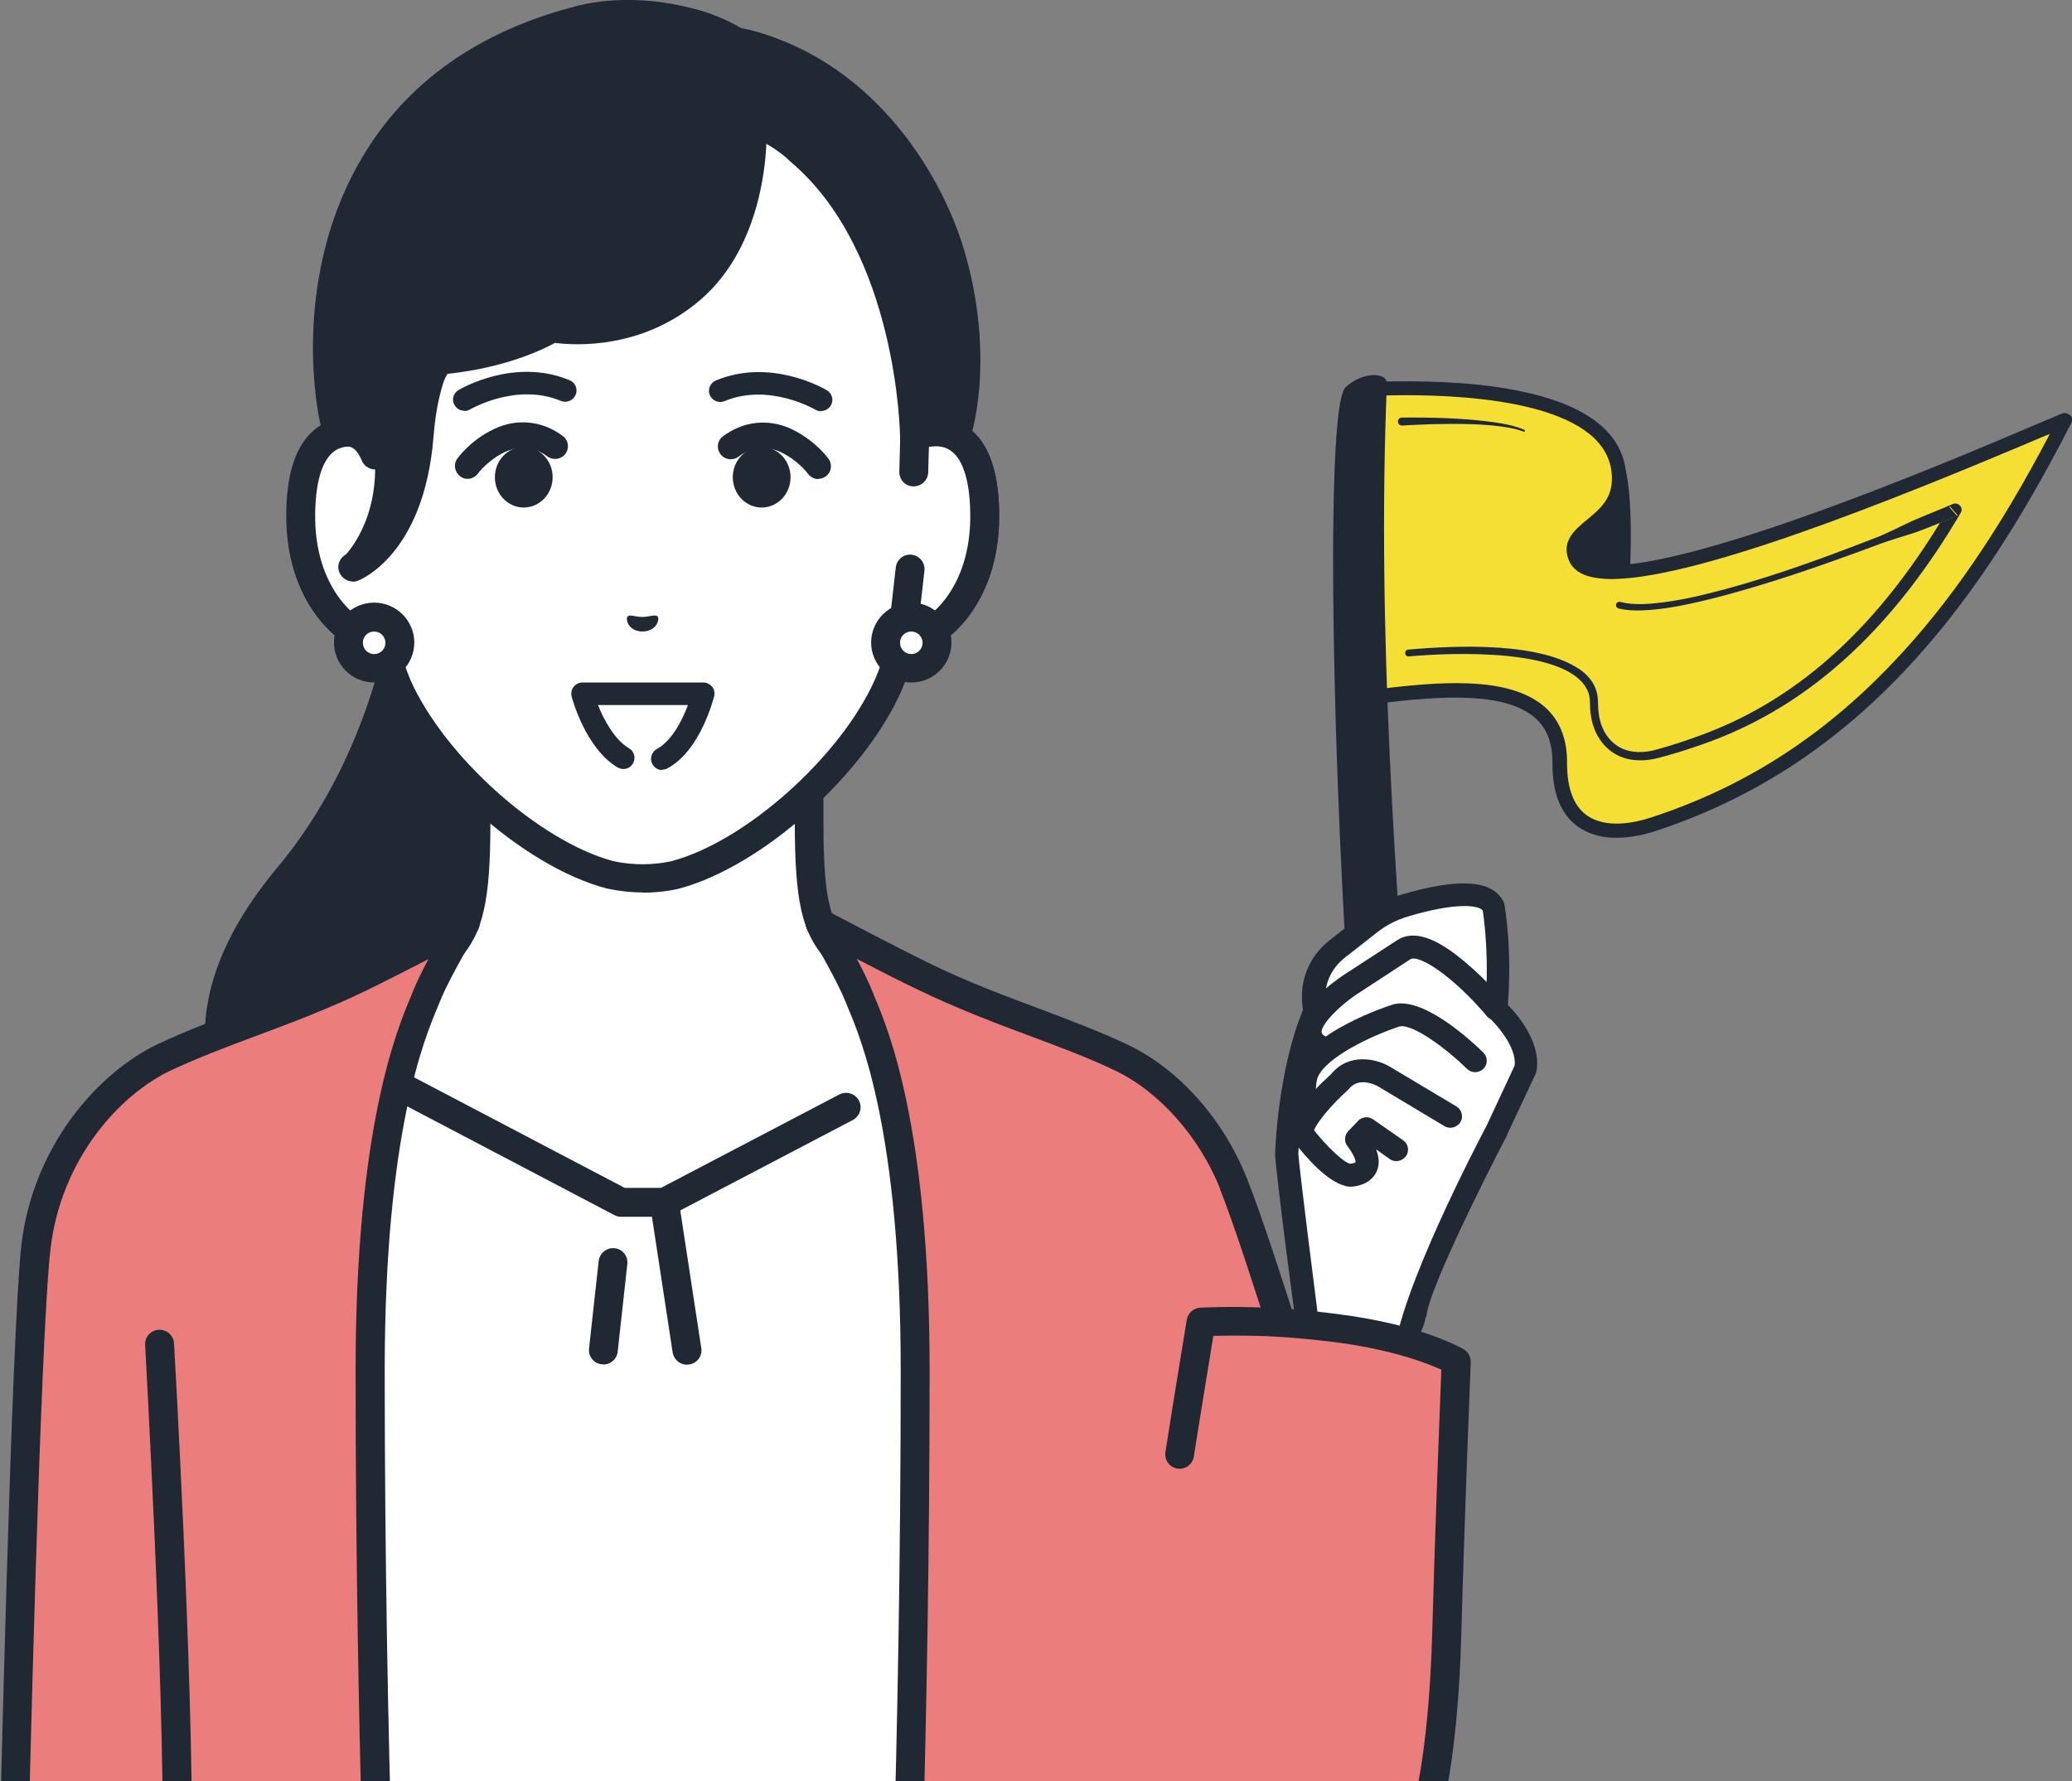 <?xml version="1.0" encoding="UTF-8"?>
<svg id="_レイヤー_1" data-name="レイヤー_1" xmlns="http://www.w3.org/2000/svg" width="88.22" height="75.84" version="1.1" viewBox="0 0 88.22 75.84">
  <rect x="0" y="0" width="88.22" height="75.84" fill="#808080" stroke="none"/>
  <!-- Generator: Adobe Illustrator 29.1.0, SVG Export Plug-In . SVG Version: 2.1.0 Build 142)  -->
  <defs>
    <style>
      .st0 {
        fill: #202933;
      }

      .st1 {
        fill: #f6df35;
      }

      .st2 {
        fill: #eb7e7c;
      }

      .st3 {
        fill: #fff;
      }
    </style>
  </defs>
  <path class="st0" d="M17.7,22.2h5.22l-.72,29.23s-7.23.48-9.77-1.42c-1.94-1.45-5.82-5.9-.17-12.67,5.55-6.65,5.43-15.13,5.43-15.13h0Z"/>
  <path class="st0" d="M20.24,52.09c1.13,0,1.92-.05,2.02-.06.34-.02.6-.31.57-.65-.02-.34-.32-.59-.65-.57-1.95.13-7.42.14-9.36-1.3-.75-.56-2.53-2.14-2.83-4.69-.26-2.21.67-4.6,2.76-7.1,4.82-5.78,5.47-12.8,5.56-14.91h4.62c.34,0,.61-.27.61-.61s-.28-.61-.61-.61h-5.22c-.16,0-.32.07-.44.18-.11.12-.18.27-.18.44,0,.08.04,8.35-5.29,14.74-2.31,2.77-3.33,5.47-3.03,8.02.36,3.02,2.43,4.86,3.31,5.52,1.83,1.37,5.75,1.6,8.16,1.6h0Z"/>
  <path class="st3" d="M11.66,44.41c5.06-1.89,6.59-3.01,7.47-3.99.87-.98,1.14-2.23,1.14-5.4v-9.86l7.1,1.73,7.1-1.73v9.86c0,3.17.27,4.42,1.14,5.4.87.98,2.41,2.1,7.47,3.99,5.06,1.89-10.04,10.92-10.04,10.92h-11.32s-15.1-9.03-10.04-10.92h0Z"/>
  <path class="st0" d="M21.7,55.95c.21,0,.41-.11.53-.3.17-.29.08-.67-.21-.84-4.58-2.74-10.95-7.42-10.78-9.25,0-.1.03-.35.63-.58,4.97-1.86,6.68-3.01,7.71-4.16.99-1.11,1.3-2.47,1.3-5.81v-9.08l6.33,1.55c.1.02.2.02.3,0l6.33-1.55v9.08c0,3.34.3,4.69,1.3,5.81,1.03,1.15,2.74,2.3,7.71,4.16.6.23.63.48.63.58.17,1.83-6.2,6.51-10.78,9.25-.29.17-.39.55-.21.84.17.29.55.38.84.21,1.95-1.17,11.67-7.16,11.37-10.41-.05-.51-.33-1.2-1.43-1.61-5.02-1.87-6.43-2.95-7.22-3.83-.76-.85-.99-2.01-.99-5v-9.86c0-.19-.09-.36-.23-.48-.15-.12-.34-.16-.53-.11l-6.95,1.7-6.95-1.7c-.18-.04-.38,0-.53.11-.15.12-.24.29-.24.48v9.86c0,2.98-.23,4.15-.99,5-.79.88-2.21,1.95-7.22,3.83-1.09.41-1.38,1.1-1.43,1.61-.3,3.25,9.42,9.24,11.37,10.41.1.06.21.09.32.09Z"/>
  <path class="st3" d="M42.3,59.39l-2.13-14.41-11.87,6.21h-1.85l-11.85-6.21-2.16,14.41-.2,35.05h30.26l-.2-35.05Z"/>
  <path class="st0" d="M25.69,58.1c.31,0,.58-.23.61-.55l.41-3.73c.04-.34-.21-.64-.54-.67-.34-.04-.64.21-.68.54l-.41,3.73c-.04.34.21.64.54.67.02,0,.05,0,.07,0h0Z"/>
  <path class="st0" d="M29.25,58.1s.06,0,.09,0c.34-.05.57-.36.52-.69l-.96-6.29c-.05-.33-.36-.56-.7-.51-.34.05-.57.36-.52.69l.96,6.29c.05.3.31.52.61.52h0Z"/>
  <path class="st0" d="M26.44,51.81h1.85c.1,0,.2-.02.29-.07l7.73-4.05c.3-.16.42-.53.26-.83-.16-.3-.53-.41-.83-.26l-7.6,3.98h-1.54l-9.85-5.17c-.3-.16-.67-.04-.83.26-.16.3-.04.67.26.83l9.98,5.24c.09.05.19.07.29.07h0Z"/>
  <path class="st3" d="M15.78,18.57v-5.92c0-1.71.43-3.39,1.26-4.88,1.58-2.86,4.77-6.18,10.28-6.21h.1c5.5.02,8.7,3.35,10.28,6.21.83,1.5,1.26,3.18,1.26,4.88v5.92c1.28-.48,3.04-.17,2.98,3.56-.05,3.3-2.06,5.07-3.53,5.26-.15.63-.33,1.25-.57,1.8-1.53,3.45-5.69,7.16-9.03,8.07,0,0-.6.16-1.42.16s-1.42-.16-1.42-.16c-3.35-.9-7.5-4.61-9.03-8.07-.24-.55-.42-1.16-.57-1.8-1.48-.18-3.48-1.95-3.53-5.26-.06-3.73,1.69-4.04,2.98-3.56h0Z"/>
  <path class="st0" d="M27.36,38.01c.89,0,1.55-.17,1.58-.18,3.51-.95,7.83-4.8,9.44-8.41.19-.45.36-.96.51-1.52,1.8-.48,3.59-2.54,3.65-5.77.03-1.97-.42-3.3-1.35-3.95-.46-.32-1.02-.46-1.63-.4v-5.15c0-1.81-.46-3.6-1.33-5.18-1.34-2.42-4.53-6.5-10.81-6.52h-.1c-6.29.03-9.47,4.1-10.82,6.52-.87,1.58-1.33,3.37-1.33,5.18v5.15c-.6-.06-1.16.07-1.63.4-.93.65-1.38,1.98-1.35,3.95.05,3.23,1.84,5.29,3.65,5.77.15.56.32,1.07.51,1.51,1.61,3.62,5.93,7.47,9.44,8.41.03,0,.69.18,1.58.18ZM39.84,19c.22,0,.44.05.64.19.56.39.85,1.43.83,2.93-.05,2.96-1.78,4.51-3,4.66-.26.03-.46.22-.52.47-.15.65-.33,1.22-.54,1.69-1.45,3.26-5.48,6.87-8.63,7.72,0,0-.54.14-1.26.14s-1.26-.14-1.27-.14c-3.14-.85-7.17-4.45-8.62-7.72-.2-.47-.38-1.04-.54-1.69-.06-.25-.27-.44-.52-.47-1.21-.15-2.95-1.7-3-4.66-.02-1.5.27-2.54.83-2.93.44-.31,1.02-.17,1.32-.05.19.07.4.05.57-.07.17-.11.27-.3.27-.5v-5.92c0-1.61.41-3.19,1.18-4.59,1.21-2.19,4.09-5.87,9.74-5.89h.09c5.65.02,8.53,3.7,9.74,5.89.77,1.4,1.18,2.98,1.18,4.59v5.92c0,.19.09.37.24.48.15.12.34.16.53.11.02,0,.05-.01.07-.02.17-.06.42-.13.68-.13h0Z"/>
  <path class="st3" d="M15.78,18.57v-1.54l.56,10.36c-1.48-.18-3.48-1.95-3.53-5.26-.06-3.73,1.69-4.04,2.98-3.56Z"/>
  <path class="st0" d="M16.34,28c.31,0,.57-.23.61-.53.04-.33-.2-.64-.53-.68-1.21-.15-2.95-1.7-3-4.66-.02-1.5.27-2.54.83-2.93.44-.31,1.02-.17,1.32-.05.19.07.4.05.57-.07.17-.11.27-.3.27-.5v-1.54c0-.34-.28-.61-.61-.61s-.61.27-.61.61v.77c-.6-.06-1.16.07-1.63.4-.93.65-1.38,1.98-1.35,3.95.06,3.48,2.14,5.61,4.07,5.85.02,0,.05,0,.08,0Z"/>
  <path class="st0" d="M15.74,18.42s-.14-.45-.71-.5c-.59-.05-.75.2-.8,0-.83-4.07-.59-14.26,10.54-17.08,1.97-.5,3.92-1.28,6.82.37,4.93.92,8.07,6.98,8.86,9.64,1.34,4.5.24,7.69.24,7.69l-.75,2.04-1.01-2.01s-.48-7.62-5.3-11.72c-.04-.04-.5-.46-1.03-.74-.39-.2-.59-.32-.59-.32,0,1.68-.14,4.38-2.59,6.5-2.69,2.33-5.93,1.67-5.93,1.67,0,0-1.66,1.09-4.78,1.38-.02,0-.16.15-.34.52-.28.68-.61,1.59-.74,3.06-.44,4.82-2.94,4.73-2.94,4.73,0,0,1.56-1.54,1.24-4.5-.05-.44-.19-.73-.19-.73h0Z"/>
  <path class="st0" d="M39.95,21.19c.09,0,.19-.02.27-.07.3-.15.43-.52.28-.82l-.95-1.89c-.03-1.16-.42-8.49-5.1-12.47-.26-.22-.65-.19-.87.07-.22.26-.19.64.07.86,4.56,3.87,4.67,11.61,4.67,11.69,0,.09.02.18.07.27l1.01,2.01c.11.21.33.34.55.34Z"/>
  <path class="st0" d="M40.71,19.15c.26,0,.49-.16.58-.41.01-.03.24-.71.37-1.87.15-1.38.17-3.57-.6-6.19-1.07-3.61-4.16-8.25-9.34-9.45-.33-.08-.66.13-.74.46-.08.33.13.66.46.73,6.15,1.43,8.22,7.87,8.44,8.61.72,2.42.7,4.44.56,5.71-.11,1.01-.31,1.6-.31,1.61-.11.32.07.67.39.77.07.02.13.03.2.03Z"/>
  <path class="st0" d="M14.36,19.07c.05,0,.1,0,.16-.02.33-.09.52-.42.44-.75-.54-2.01-.91-6.88,1.51-10.97,1.74-2.94,4.58-4.93,8.45-5.91,1.34-.34,3.18-.24,4.67.25.32.11.67-.07.78-.39.11-.32-.07-.67-.39-.77-1.73-.57-3.78-.67-5.36-.27-4.2,1.06-7.3,3.24-9.21,6.48-2.62,4.43-2.26,9.56-1.64,11.9.07.27.32.45.59.45h0Z"/>
  <path class="st0" d="M18.38,16.47c.22,0,.44-.12.55-.33.05-.09.09-.17.12-.22,2.48-.27,4.03-1.02,4.58-1.32.85.11,3.74.29,6.21-1.85,2.66-2.3,2.96-6.38,2.75-8.21-.04-.33-.34-.58-.68-.54-.34.04-.58.34-.54.68.15,1.3.02,5.11-2.33,7.16-2.43,2.1-5.38,1.54-5.41,1.54-.16-.03-.33,0-.46.09-.01,0-1.59,1.01-4.5,1.28-.05,0-.11.02-.16.04-.12.04-.31.12-.67.81-.16.3-.04.67.26.82.09.05.19.07.28.07h0Z"/>
  <path class="st0" d="M15.96,19.99c.07,0,.14-.01.2-.04.32-.11.49-.46.38-.77-.03-.08-.27-.75-.84-1.12-.62-.4-1.22-.26-1.28-.24-.33.09-.52.42-.43.75.09.32.41.51.74.44.02,0,.16-.02.31.08.17.11.31.38.35.49.09.25.33.41.58.41h0Z"/>
  <path class="st0" d="M15.01,24.77c.07,0,.14-.01.22-.04.11-.04,2.83-1.11,3.23-6.15.2-2.57.97-3.44.98-3.45.22-.25.22-.63-.03-.86-.24-.23-.62-.23-.86,0-.11.11-1.09,1.17-1.32,4.2-.33,4.2-2.35,5.07-2.44,5.11-.31.13-.47.48-.34.79.1.24.33.39.57.39h0Z"/>
  <path class="st0" d="M23.51,14.58c.07,0,.15-.01.22-.04.17-.07,4.25-1.69,4.64-6.59.03-.34-.23-.63-.57-.66-.33-.02-.63.23-.66.56-.32,4.11-3.71,5.49-3.86,5.55-.31.12-.47.48-.35.79.1.24.33.39.57.39h0Z"/>
  <path class="st3" d="M38.91,20.1l.04-1.53c1.28-.48,3.04-.17,2.98,3.56-.05,3.3-2.06,5.07-3.53,5.26l.36-3.16.16-4.13h0Z"/>
  <path class="st0" d="M38.39,28s.05,0,.08,0c1.93-.24,4.02-2.37,4.07-5.85.03-1.97-.42-3.3-1.35-3.95-.67-.47-1.55-.54-2.46-.2-.24.09-.39.31-.4.56l-.04,1.53c0,.34.26.62.6.62.34,0,.62-.26.63-.6l.03-1.08c.29-.05.64-.05.93.16.56.39.85,1.43.83,2.93-.04,2.36-1.14,3.81-2.2,4.39l.25-2.21c.04-.33-.2-.64-.54-.68-.34-.04-.64.2-.68.54l-.36,3.16c-.02.19.04.37.18.5.11.11.27.18.43.18h0Z"/>
  <path class="st3" d="M14.84,27.37c0,.6.49,1.09,1.09,1.09s1.09-.49,1.09-1.09-.49-1.09-1.09-1.09-1.09.49-1.09,1.09Z"/>
  <path class="st0" d="M15.93,29.06c.46,0,.89-.18,1.21-.5s.5-.75.5-1.2-.18-.88-.5-1.2-.75-.5-1.21-.5c-.94,0-1.71.76-1.71,1.7s.77,1.7,1.71,1.7ZM15.93,26.89c.13,0,.25.05.34.14.09.09.14.21.14.34s-.05.25-.14.34c-.09.09-.21.14-.34.14-.26,0-.48-.21-.48-.48s.21-.48.48-.48Z"/>
  <path class="st3" d="M37.7,27.37c0,.6.49,1.09,1.09,1.09s1.09-.49,1.09-1.09-.49-1.09-1.09-1.09-1.09.49-1.09,1.09Z"/>
  <path class="st0" d="M38.8,29.06c.46,0,.89-.18,1.21-.5.32-.32.5-.75.5-1.2,0-.93-.77-1.7-1.71-1.7-.46,0-.89.18-1.21.5-.32.32-.5.75-.5,1.2,0,.93.77,1.7,1.71,1.7ZM38.8,26.89c.26,0,.48.21.48.48,0,.13-.05.25-.14.34-.09.09-.21.14-.34.14-.26,0-.48-.21-.48-.48,0-.13.05-.25.14-.34.09-.09.21-.14.34-.14Z"/>
  <path class="st0" d="M28,26.25c-.09-.1-.33.01-.64.02-.31,0-.55-.12-.64-.02-.09.1.01.63.64.64.62-.02.73-.54.64-.64h0Z"/>
  <path class="st3" d="M28.2,32.29l-1.66-.03c-1.21-.71-1.74-2.73-1.74-2.73h5.15s-.5,2.08-1.74,2.76Z"/>
  <path class="st0" d="M28.2,32.77c.08,0,.16-.02.23-.06,1.41-.77,1.95-2.98,1.98-3.07.03-.14,0-.29-.09-.4-.09-.11-.23-.18-.37-.18h-5.15c-.15,0-.29.07-.38.19-.09.12-.12.27-.08.41.02.09.6,2.22,1.96,3.02.23.13.52.06.65-.17.13-.23.06-.52-.17-.65-.61-.36-1.07-1.21-1.32-1.84h3.83c-.24.65-.69,1.53-1.32,1.87-.23.12-.32.42-.19.65.09.16.25.25.42.25Z"/>
  <path class="st0" d="M34.83,20.39c.11,0,.22-.03.32-.1.25-.17.3-.51.13-.75-.02-.03-.58-.8-1.58-1.27-.97-.46-2.06-.34-2.92.31-.24.18-.29.52-.1.76.18.24.52.29.77.1.78-.59,1.57-.3,1.79-.19.74.35,1.15.91,1.16.92.11.15.28.23.45.23h0Z"/>
  <path class="st0" d="M34.96,17.5c.16,0,.32-.08.41-.23.14-.23.06-.52-.16-.65-.1-.06-2.38-1.4-4.73-.42-.24.1-.36.38-.26.62s.38.36.63.26c1.89-.79,3.84.35,3.86.36.08.05.16.07.25.07h0Z"/>
  <path class="st0" d="M32.43,21.61c-.68,0-1.23-.58-1.23-1.29s.55-1.29,1.23-1.29,1.23.58,1.23,1.29-.55,1.29-1.23,1.29Z"/>
  <path class="st0" d="M19.9,20.39c.17,0,.34-.08.45-.23,0,0,.42-.57,1.16-.92.22-.1,1.01-.4,1.79.19.24.18.58.14.77-.1.18-.24.14-.58-.1-.76-.86-.65-1.95-.77-2.92-.31-1.01.47-1.56,1.24-1.58,1.27-.18.24-.11.58.13.76.1.07.2.1.31.1Z"/>
  <path class="st0" d="M19.77,17.5c.08,0,.17-.02.25-.07.02-.01,1.97-1.15,3.86-.36.24.1.52-.01.63-.26.1-.24-.01-.52-.26-.62-2.34-.98-4.63.36-4.73.42-.23.14-.3.43-.16.65.09.15.25.23.41.23h0Z"/>
  <path class="st0" d="M22.3,21.61c-.68,0-1.23-.58-1.23-1.29s.55-1.29,1.23-1.29,1.23.58,1.23,1.29-.55,1.29-1.23,1.29Z"/>
  <path class="st2" d="M19.83,39.32s-2.88,1.53-4.43,2.27c-3.04,1.47-5.9,2.25-8.38,3.43-2.48,1.18-5.02,4.18-5.47,8.08-.46,3.91-.95,25.63-.95,25.63l-1.24,21.85,6.56-.17c-.35,5.11-.48,8.01-.48,8.01,0,0,4.84,1.64,7.57-1.37,1.99-2.2,3.39-19.25,3.39-19.25,0,0-.62-12.88-.62-29.46,0-10.96,1.95-14.82,2.41-15.95.45-1.13,1.65-3.09,1.65-3.09h0Z"/>
  <path class="st0" d="M8.39,109.5c1.64,0,3.6-.42,5.06-2.03,2.07-2.29,3.4-17.84,3.55-19.61v-.08c0-.13-.62-13.06-.62-29.43,0-10.12,1.7-14.14,2.25-15.46.04-.1.08-.19.11-.27.43-1.07,1.59-2.98,1.6-3,.14-.24.11-.54-.08-.74-.19-.2-.49-.25-.74-.12-.03.02-2.89,1.53-4.41,2.26-1.6.77-3.15,1.35-4.65,1.92-1.31.49-2.55.96-3.73,1.51-2.54,1.21-5.32,4.32-5.82,8.56C.48,56.93,0,77.84-.02,78.73l-1.24,21.83c-.01.17.05.34.17.46s.28.19.46.18l5.89-.15c-.31,4.65-.44,7.33-.44,7.36-.01.27.16.52.42.61.11.04,1.47.49,3.17.49h0ZM15.77,87.8c-.54,6.52-1.89,17.37-3.24,18.85-1.97,2.18-5.29,1.62-6.48,1.33.05-1.03.19-3.65.46-7.52.01-.17-.05-.34-.17-.46-.12-.13-.28-.19-.46-.19l-5.89.16,1.21-21.19c0-.24.5-21.77.95-25.6.44-3.78,2.89-6.54,5.12-7.6,1.13-.53,2.34-.99,3.63-1.47,1.53-.57,3.1-1.16,4.75-1.96.72-.35,1.72-.86,2.59-1.31-.25.47-.49.96-.65,1.35-.03.07-.06.15-.1.25-.58,1.38-2.35,5.57-2.35,15.93,0,15.95.58,28.64.62,29.45h0Z"/>
  <path class="st0" d="M6.47,95.92c.32,0,.58-.24.61-.56.11-1.27.23-2.39.35-3.47.36-3.34.69-6.49.74-13.35.05-7.17-.75-21.2-.76-21.34-.02-.34-.31-.59-.65-.58-.34.02-.6.31-.58.64,0,.14.8,14.13.75,21.26-.04,6.8-.38,9.93-.73,13.23-.12,1.09-.24,2.22-.35,3.5-.03.34.22.63.56.66h.05Z"/>
  <path class="st2" d="M34.9,39.32s2.88,1.53,4.43,2.27c3.04,1.47,5.9,2.26,8.38,3.43,1.87.88,3.77,2.81,4.79,5.37,0,0,0,0,0,0,1.05,2.69,2.35,7.1,3.7,11.1,1.91,5.65,3.79,11.56,3.48,14.83-1.05,11.14-13,5.56-13,5.56,0,0,.77,6.65,1.42,12.55.65,5.9,1.2,14,1.2,14,0,0-4.84,1.64-7.57-1.37-1.99-2.2-3.39-19.25-3.39-19.25,0,0,.62-12.88.62-29.46,0-10.96-1.95-14.82-2.41-15.95-.45-1.13-1.65-3.09-1.65-3.09Z"/>
  <g>
    <path class="st0" d="M66.58,24.25c.09,3.02,2.42,3.07,2.42,3.07,0,0,.6-5.22.01-7.46-.31-1.19-2.52,1.37-2.43,4.39h0Z"/>
    <path class="st0" d="M69.17,19.82c.59,2.24.02,7.31,0,7.52l-.02.16h-.16s0,0,0,0c-.11,0-2.49-.15-2.58-3.23-.07-2.41,1.33-4.74,2.22-4.86.27-.04.47.12.55.42h0ZM68.84,19.9c-.04-.14-.09-.17-.13-.17-.01,0-.02,0-.03,0-.59.08-2,2.12-1.92,4.51.07,2.39,1.59,2.81,2.09,2.88.1-.91.51-5.27,0-7.23h0Z"/>
    <path class="st1" d="M67.07,23.72c-.45-1.23,1.81-1.39,1.86-3.24.11-4.16-8.29-4.05-11.06-3.89-.34.03.67,13.08.33,13.12,3.48-.42,8.23-1,8.19,2.79-.03,2.91,2.02,3.24,3.97,2.61,8.49-2.76,13.53-9.34,17.55-17.23-2.64,1.09-19.83,8.72-20.85,5.84Z"/>
    <path class="st0" d="M88.14,17.67c.09.09.11.23.05.34-2.31,4.53-4.58,7.9-7.15,10.61-3.08,3.24-6.54,5.45-10.57,6.77-.65.21-1.26.3-1.8.28-.58-.02-1.09-.19-1.5-.48-.72-.53-1.08-1.43-1.07-2.7,0-.85-.23-1.48-.74-1.92-1.42-1.26-4.71-.86-7.11-.56-.17.02-.32-.1-.34-.26,0-.07,0-.14.05-.2.09-.51-.08-3.76-.21-6.38-.08-1.61-.17-3.28-.21-4.51-.02-.67-.03-1.16-.03-1.5,0-.47.01-.84.35-.87,0,0,0,0,0,0,1.04-.06,3.11-.12,5.17.1,2.51.28,4.29.9,5.28,1.86.64.62.95,1.37.93,2.24-.03,1.09-.72,1.66-1.28,2.12-.54.45-.74.65-.61,1.01.05.13.15.23.31.3.74.33,2.9.27,8.91-1.84,3.97-1.39,8.18-3.18,10.2-4.04.44-.19.79-.33,1.02-.43.12-.05.25-.02.34.07h0ZM87.27,18.48c-.08.03-.16.07-.25.1-6.48,2.75-15.12,6.22-18.63,6.07-.39-.02-.71-.08-.97-.19-.32-.14-.54-.36-.64-.65-.29-.79.28-1.26.79-1.68.51-.42,1.03-.85,1.06-1.67.02-.7-.23-1.29-.74-1.79-2.06-1.99-7.74-1.9-9.77-1.8-.06.78.1,3.8.23,6.26.08,1.61.17,3.27.21,4.5.02.67.03,1.16.03,1.5,0,.08,0,.15,0,.22,1.28-.15,2.68-.31,3.96-.25,1.27.05,2.45.32,3.23,1.01.63.56.95,1.36.94,2.38,0,1.06.27,1.8.82,2.21.83.61,2.08.33,2.75.11,3.94-1.28,7.32-3.44,10.32-6.61,2.39-2.51,4.52-5.62,6.67-9.73h0Z"/>
    <path class="st0" d="M59.05,16.34c.02-.52-1.07-.51-1.76.15-1.11,1.06-.27,24.78.65,31.51.05.39.39.67.79.65.36-.02.71-.08,1.1-.1.24-.02.42-.28.4-.57-.82-10.2-1.61-21.36-1.18-31.62h0Z"/>
    <path class="st0" d="M82.99,21.58c-.14.23-.28.47-.42.7.25-.11.5-.21.75-.32l-.33-.38h0Z"/>
    <path class="st0" d="M83.12,21.47c-.57.25-1.15.47-1.72.72-.56.26-1.12.56-1.7.77-2.32.9-4.66,1.75-7.08,2.34-.6.15-1.21.27-1.82.35-.59.07-1.23.13-1.81-.02-.08-.02-.16.02-.18.1-.02.08.03.16.11.18.33.08.65.09.97.08.95-.03,1.88-.23,2.8-.45,2.43-.6,4.79-1.43,7.14-2.3.58-.23,1.19-.39,1.78-.59.33-.12.66-.25.99-.39.14-.23.28-.46.42-.7l.33.38c-.25.11-.5.21-.75.32-2.47,4.02-5.68,7.42-10.25,9.07-.58.21-1.17.41-1.76.57-.29.09-.58.13-.87.12-.95-.03-1.55-.75-1.65-1.65-.05-.32,0-.64-.1-.95-.1-.34-.33-.62-.59-.83-1.68-1.28-5.37-1.11-7.42-.93-.08,0-.14.08-.13.16,0,.08.08.14.16.13,1.75-.16,6.97-.4,7.65,1.57.09.29.03.6.09.9.13,1.06.87,1.91,1.98,1.95.33.02.67-.03.98-.12.61-.16,1.21-.35,1.8-.56,4.95-1.72,8.4-5.45,10.99-9.85.14-.22-.11-.48-.33-.38h0Z"/>
    <path class="st0" d="M64.9,18.3c-.39-.17-.86-.26-1.28-.32-1.3-.18-2.62-.21-3.93-.2-.23,0-.22.35.01.34.43-.03.87-.04,1.3-.06,1.08-.02,2.18-.03,3.25.15.21.04.42.09.62.17.05.02.08-.05.03-.07h0Z"/>
  </g>
  <path class="st0" d="M46.34,109.5c1.7,0,3.06-.45,3.17-.49.26-.09.43-.34.42-.62,0-.08-.56-8.17-1.2-14.02-.49-4.48-1.06-9.43-1.3-11.53,1.91.7,6.17,1.91,9.33.11,2.06-1.17,3.26-3.38,3.56-6.57.32-3.37-1.56-9.3-3.51-15.08-.5-1.48-.99-3.03-1.48-4.53-.81-2.52-1.57-4.89-2.24-6.6,0,0,0-.02-.01-.02-1.01-2.53-2.91-4.65-5.09-5.68-1.17-.55-2.41-1.02-3.71-1.51-1.5-.56-3.06-1.14-4.66-1.92-1.52-.74-4.38-2.25-4.41-2.27-.24-.13-.54-.08-.74.12-.19.2-.22.5-.08.74.01.02,1.17,1.93,1.6,3,.03.08.07.16.11.27.56,1.32,2.25,5.34,2.25,15.46,0,16.37-.61,29.3-.62,29.43v.08c.14,1.77,1.48,17.32,3.55,19.61,1.46,1.61,3.42,2.03,5.06,2.03h0ZM48.66,107.99c-1.2.29-4.5.84-6.47-1.33-1.35-1.49-2.7-12.34-3.23-18.85.04-.81.62-13.5.62-29.45,0-10.37-1.77-14.56-2.35-15.93-.04-.1-.07-.18-.1-.25-.16-.4-.4-.88-.65-1.35.87.45,1.88.97,2.6,1.31,1.66.8,3.24,1.4,4.77,1.97,1.28.48,2.5.93,3.62,1.47,1.88.89,3.6,2.83,4.48,5.04,0,0,0,.01,0,.02.65,1.67,1.4,4.02,2.2,6.52.48,1.5.98,3.05,1.48,4.54,1.91,5.66,3.75,11.45,3.45,14.58-.26,2.77-1.25,4.66-2.94,5.62-3.54,2.02-9.13-.53-9.19-.56-.2-.09-.44-.07-.62.06-.18.13-.28.34-.25.56,0,.07.78,6.71,1.42,12.55.55,4.99,1.03,11.63,1.16,13.48h0Z"/>
  <path class="st3" d="M56.92,40.43l1.39-1.09c.46-.36.97-.62,1.53-.79,1.22-.36,3.3-.82,3.74.03,0,0,.35,1.89.12,4.38,0,0,1.46,1.34,1.24,2.55l-1.22,2.6s-3.28,6.27-3.47,7.81l-.45,2.07-3.56-.31-.84-3.46s-.49-3.79-.6-5.06c0,0,.11-3.6,1.22-6.12,0,0-.46-1.5.91-2.62h0Z"/>
  <path class="st0" d="M60.72,56.08s.02-.06.02-.09c.15-1.19,2.52-5.92,3.42-7.64,0,0,0-.01,0-.02l1.22-2.6s.03-.08.04-.12c.21-1.2-.78-2.38-1.22-2.82.19-2.4-.13-4.2-.15-4.28,0-.05-.02-.09-.05-.14-.47-.9-1.88-1-4.32-.28-.62.18-1.19.48-1.7.87l-1.39,1.09s0,0,0,0c-1.31,1.08-1.2,2.45-1.11,2.95-1.07,2.56-1.19,6-1.19,6.15,0,.02,0,.04,0,.06.1,1.13.49,4.19.59,4.92l.36,2.75.99.8c1.63,1.31,4.07.44,4.48-1.61h0ZM56.29,57.75c.05-.09-.4-3.49-.41-3.59,0-.04-.48-3.74-.6-5.01.01-.34.17-3.63,1.18-5.91.05-.11.05-.23.02-.34-.01-.05-.33-1.21.75-2.1l1.39-1.09c.4-.32.86-.55,1.37-.7,1.97-.58,2.92-.48,3.14-.25.06.4.29,2.07.1,4.15-.01.15.04.3.16.41.34.31,1.19,1.28,1.1,2.05l-1.18,2.53c-.36.69-3.78,7.19-3.98,9.91l-3.01-.05h0Z"/>
  <path class="st2" d="M51.15,56.29s1.15-.07,2.75,0c1.6.07,2.89.25,2.89.25,3.56.44,5.22,1.43,5.22,1.43,0,0-.26,6.34-.4,11.57-.11,4.24-.65,8.6-2.06,10.83-1.37,2.18-3.38,3.8-7.07,3.47-3.01-.26-5.79-1.95-5.79-1.95l3.55-19.97c.49-3.11.91-5.64.91-5.64h0Z"/>
  <path class="st0" d="M53.41,84.5c2.9,0,5.04-1.22,6.66-3.8,1.28-2.03,2-5.77,2.15-11.14.14-5.17.4-11.5.4-11.56,0-.22-.1-.43-.3-.55-.07-.04-1.81-1.06-5.46-1.51-.04,0-1.33-.19-2.94-.26-1.61-.07-2.77,0-2.82,0-.29.02-.52.23-.57.51,0,0-.42,2.53-.91,5.64-.05.33.17.65.51.7.33.05.65-.17.7-.51.36-2.29.69-4.26.83-5.14.48-.01,1.26-.02,2.2.01,1.55.07,2.81.24,2.83.24,2.53.31,4.06.91,4.68,1.19-.06,1.47-.27,6.76-.39,11.19-.14,5.07-.82,8.71-1.97,10.52-1.56,2.46-3.56,3.44-6.5,3.19-2.82-.24-5.5-1.84-5.53-1.86-.29-.18-.67-.08-.84.2-.18.29-.08.66.2.84.12.07,2.94,1.76,6.06,2.03.34.03.66.04.98.04h0Z"/>
  <path class="st0" d="M56.21,45.1c.23.06.47-.05.57-.27.11-.25,0-.54-.25-.65-.07-.03-.25-.12-.26-.22-.03-.34.75-1.12,1.46-1.6l2.31-1.51c.37-.24,1.85.74,3.27,2.42.17.21.49.23.69.06.21-.17.24-.48.06-.69-.03-.03-.72-.86-1.58-1.59-1.31-1.14-2.29-1.47-2.99-1.02l-2.32,1.51c-.34.23-1.99,1.39-1.9,2.5.03.31.19.74.84,1.03.03.01.05.02.08.03h0Z"/>
  <path class="st0" d="M55.71,47.82c.13.03.28.01.41-.07.22-.15.28-.46.13-.68-.38-.55-.15-1.18-.15-1.19.36-.87,2.33-1.8,3.51-2.18.6-.09,2.05,1.02,2.85,1.81.19.19.5.19.7,0,.19-.19.19-.5,0-.69-.4-.39-2.45-2.34-3.77-2.07-.02,0-.03,0-.05.01-.36.11-3.5,1.16-4.16,2.76-.02.06-.42,1.13.25,2.11.07.1.17.17.28.2h0Z"/>
  <path class="st0" d="M57.24,50.49c.14.04.27.05.39.03.16-.02.74-.11.98-.63.13-.28.12-.6-.02-.95l.58.41c.22.16.53.1.69-.12.16-.22.1-.53-.12-.68l-1.28-.89c-.2-.14-.48-.11-.64.07l-.42.44c-.16.17-.18.44-.03.63.32.43.36.65.34.69-.02.02-.11.05-.18.06-.01,0-.03,0-.04,0-.25-.03-.96-.69-1.54-1.42.09-.3.72-1.07,1.41-1.69.02-.02.04-.04.06-.06.44-.56,1.16-.17,1.24-.13l2.84,1.7c.23.14.54.06.68-.17.14-.23.06-.53-.17-.67l-2.85-1.7c-.53-.31-1.71-.62-2.49.33-.94.85-1.98,2.02-1.64,2.77.02.04.04.07.06.1.51.66,1.39,1.68,2.17,1.88Z"/>
</svg>
